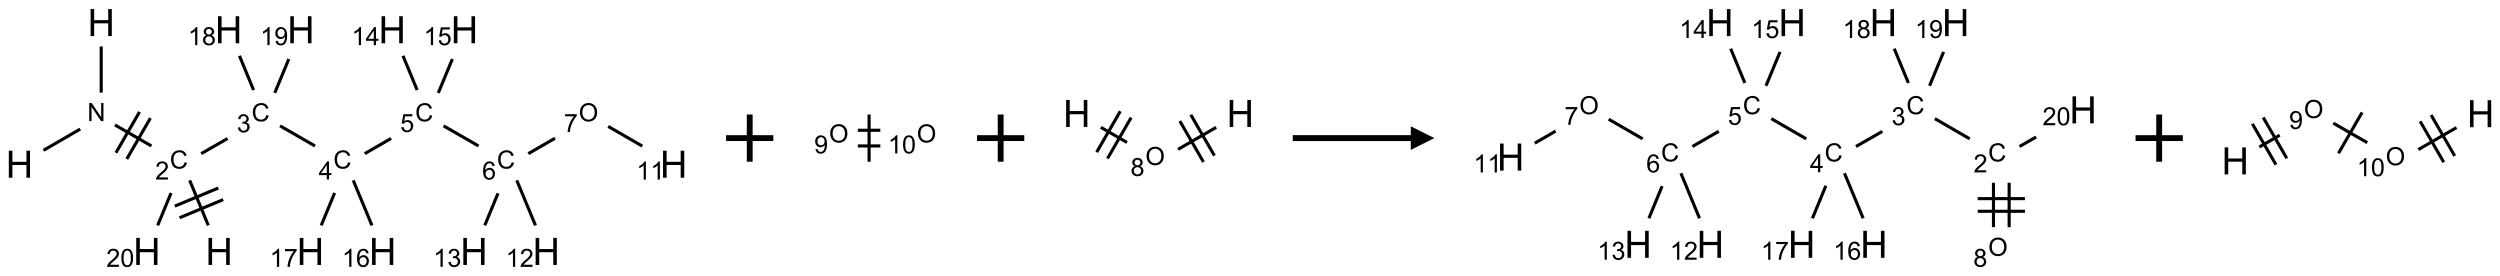 <?xml version="1.0" encoding="UTF-8"?>
<svg xmlns="http://www.w3.org/2000/svg" xmlns:xlink="http://www.w3.org/1999/xlink" width="1059" height="117" viewBox="0 0 1059 117">
<defs>
<g>
<g id="glyph-0-0">
<path d="M 2 0 L 2 -10 L 10 -10 L 10 0 Z M 2.25 -0.25 L 9.75 -0.25 L 9.75 -9.75 L 2.25 -9.75 Z M 2.25 -0.25 "/>
</g>
<g id="glyph-0-1">
<path d="M 1.281 0 L 1.281 -11.453 L 2.797 -11.453 L 2.797 -6.75 L 8.75 -6.75 L 8.75 -11.453 L 10.266 -11.453 L 10.266 0 L 8.75 0 L 8.75 -5.398 L 2.797 -5.398 L 2.797 0 Z M 1.281 0 "/>
</g>
<g id="glyph-1-0">
<path d="M 1.332 0 L 1.332 -6.668 L 6.668 -6.668 L 6.668 0 Z M 1.5 -0.168 L 6.5 -0.168 L 6.5 -6.5 L 1.5 -6.5 Z M 1.5 -0.168 "/>
</g>
<g id="glyph-1-1">
<path d="M 0.812 0 L 0.812 -7.637 L 1.848 -7.637 L 5.859 -1.641 L 5.859 -7.637 L 6.828 -7.637 L 6.828 0 L 5.793 0 L 1.781 -6 L 1.781 0 Z M 0.812 0 "/>
</g>
<g id="glyph-1-2">
<path d="M 6.27 -2.676 L 7.281 -2.422 C 7.07 -1.594 6.688 -0.961 6.137 -0.523 C 5.586 -0.086 4.914 0.129 4.121 0.129 C 3.297 0.129 2.629 -0.039 2.113 -0.371 C 1.598 -0.707 1.203 -1.191 0.934 -1.828 C 0.664 -2.465 0.531 -3.145 0.531 -3.875 C 0.531 -4.672 0.684 -5.363 0.988 -5.957 C 1.293 -6.547 1.723 -6.996 2.285 -7.305 C 2.844 -7.613 3.461 -7.766 4.137 -7.766 C 4.898 -7.766 5.543 -7.57 6.062 -7.184 C 6.582 -6.793 6.945 -6.246 7.152 -5.543 L 6.156 -5.309 C 5.98 -5.863 5.723 -6.266 5.387 -6.52 C 5.051 -6.773 4.625 -6.902 4.113 -6.902 C 3.527 -6.902 3.039 -6.762 2.645 -6.48 C 2.25 -6.199 1.973 -5.82 1.812 -5.348 C 1.652 -4.871 1.574 -4.383 1.574 -3.879 C 1.574 -3.23 1.668 -2.664 1.855 -2.18 C 2.047 -1.695 2.34 -1.332 2.738 -1.094 C 3.137 -0.855 3.57 -0.734 4.035 -0.734 C 4.602 -0.734 5.082 -0.898 5.473 -1.223 C 5.867 -1.551 6.133 -2.035 6.27 -2.676 Z M 6.27 -2.676 "/>
</g>
<g id="glyph-1-3">
<path d="M 5.371 -0.902 L 5.371 0 L 0.324 0 C 0.316 -0.227 0.352 -0.441 0.434 -0.652 C 0.562 -0.996 0.766 -1.332 1.051 -1.668 C 1.332 -2 1.742 -2.387 2.277 -2.824 C 3.105 -3.504 3.668 -4.043 3.957 -4.441 C 4.25 -4.84 4.395 -5.215 4.395 -5.566 C 4.395 -5.938 4.262 -6.254 3.996 -6.508 C 3.73 -6.762 3.387 -6.891 2.957 -6.891 C 2.508 -6.891 2.145 -6.754 1.875 -6.484 C 1.605 -6.215 1.469 -5.84 1.465 -5.359 L 0.5 -5.457 C 0.566 -6.176 0.812 -6.727 1.246 -7.102 C 1.676 -7.477 2.254 -7.668 2.98 -7.668 C 3.711 -7.668 4.293 -7.465 4.719 -7.059 C 5.145 -6.652 5.359 -6.148 5.359 -5.547 C 5.359 -5.242 5.297 -4.941 5.172 -4.645 C 5.047 -4.352 4.84 -4.039 4.551 -3.715 C 4.262 -3.387 3.777 -2.938 3.105 -2.371 C 2.543 -1.898 2.18 -1.578 2.02 -1.41 C 1.859 -1.242 1.73 -1.07 1.625 -0.902 Z M 5.371 -0.902 "/>
</g>
<g id="glyph-1-4">
<path d="M 0.449 -2.016 L 1.387 -2.141 C 1.492 -1.609 1.676 -1.227 1.934 -0.992 C 2.191 -0.758 2.508 -0.641 2.879 -0.641 C 3.32 -0.641 3.695 -0.793 3.996 -1.098 C 4.301 -1.402 4.453 -1.781 4.453 -2.234 C 4.453 -2.664 4.312 -3.02 4.031 -3.301 C 3.75 -3.578 3.391 -3.719 2.957 -3.719 C 2.781 -3.719 2.562 -3.684 2.297 -3.613 L 2.402 -4.438 C 2.465 -4.43 2.516 -4.426 2.551 -4.426 C 2.949 -4.426 3.312 -4.531 3.629 -4.738 C 3.949 -4.949 4.109 -5.27 4.109 -5.703 C 4.109 -6.047 3.992 -6.332 3.762 -6.559 C 3.527 -6.785 3.227 -6.895 2.859 -6.895 C 2.496 -6.895 2.191 -6.781 1.949 -6.551 C 1.707 -6.324 1.547 -5.98 1.48 -5.52 L 0.543 -5.688 C 0.656 -6.316 0.918 -6.805 1.324 -7.148 C 1.73 -7.492 2.234 -7.668 2.84 -7.668 C 3.254 -7.668 3.641 -7.578 3.988 -7.398 C 4.34 -7.219 4.609 -6.977 4.793 -6.668 C 4.98 -6.359 5.074 -6.031 5.074 -5.684 C 5.074 -5.352 4.984 -5.051 4.809 -4.781 C 4.629 -4.512 4.367 -4.297 4.02 -4.137 C 4.473 -4.031 4.824 -3.816 5.074 -3.488 C 5.324 -3.16 5.449 -2.75 5.449 -2.254 C 5.449 -1.59 5.203 -1.023 4.719 -0.559 C 4.234 -0.098 3.617 0.137 2.875 0.137 C 2.203 0.137 1.648 -0.062 1.207 -0.465 C 0.762 -0.863 0.512 -1.379 0.449 -2.016 Z M 0.449 -2.016 "/>
</g>
<g id="glyph-1-5">
<path d="M 3.449 0 L 3.449 -1.828 L 0.137 -1.828 L 0.137 -2.688 L 3.621 -7.637 L 4.387 -7.637 L 4.387 -2.688 L 5.418 -2.688 L 5.418 -1.828 L 4.387 -1.828 L 4.387 0 Z M 3.449 -2.688 L 3.449 -6.129 L 1.059 -2.688 Z M 3.449 -2.688 "/>
</g>
<g id="glyph-1-6">
<path d="M 0.441 -2 L 1.426 -2.082 C 1.5 -1.605 1.668 -1.242 1.934 -1.004 C 2.199 -0.762 2.52 -0.641 2.895 -0.641 C 3.348 -0.641 3.73 -0.812 4.043 -1.152 C 4.355 -1.492 4.512 -1.941 4.512 -2.504 C 4.512 -3.039 4.359 -3.461 4.059 -3.77 C 3.758 -4.078 3.367 -4.234 2.879 -4.234 C 2.578 -4.234 2.305 -4.164 2.062 -4.027 C 1.82 -3.891 1.629 -3.715 1.488 -3.496 L 0.609 -3.609 L 1.348 -7.531 L 5.145 -7.531 L 5.145 -6.637 L 2.098 -6.637 L 1.688 -4.582 C 2.145 -4.902 2.625 -5.062 3.129 -5.062 C 3.797 -5.062 4.359 -4.832 4.816 -4.371 C 5.277 -3.91 5.504 -3.312 5.504 -2.59 C 5.504 -1.898 5.305 -1.301 4.902 -0.797 C 4.41 -0.18 3.742 0.129 2.895 0.129 C 2.199 0.129 1.633 -0.062 1.195 -0.453 C 0.758 -0.844 0.504 -1.359 0.441 -2 Z M 0.441 -2 "/>
</g>
<g id="glyph-1-7">
<path d="M 5.309 -5.766 L 4.375 -5.691 C 4.293 -6.059 4.172 -6.328 4.02 -6.496 C 3.766 -6.762 3.453 -6.895 3.082 -6.895 C 2.785 -6.895 2.523 -6.812 2.297 -6.645 C 2 -6.43 1.77 -6.117 1.598 -5.703 C 1.43 -5.289 1.34 -4.703 1.332 -3.938 C 1.559 -4.281 1.836 -4.535 2.16 -4.703 C 2.488 -4.871 2.828 -4.953 3.188 -4.953 C 3.812 -4.953 4.344 -4.723 4.785 -4.262 C 5.223 -3.801 5.441 -3.207 5.441 -2.48 C 5.441 -2 5.34 -1.555 5.133 -1.145 C 4.926 -0.73 4.641 -0.418 4.281 -0.199 C 3.922 0.02 3.512 0.129 3.051 0.129 C 2.27 0.129 1.633 -0.156 1.141 -0.73 C 0.648 -1.305 0.402 -2.254 0.402 -3.574 C 0.402 -5.051 0.672 -6.121 1.219 -6.793 C 1.695 -7.375 2.336 -7.668 3.141 -7.668 C 3.742 -7.668 4.234 -7.5 4.617 -7.16 C 5 -6.824 5.23 -6.359 5.309 -5.766 Z M 1.48 -2.473 C 1.48 -2.152 1.547 -1.844 1.684 -1.547 C 1.82 -1.25 2.016 -1.027 2.262 -0.871 C 2.508 -0.719 2.766 -0.641 3.035 -0.641 C 3.434 -0.641 3.773 -0.801 4.059 -1.121 C 4.344 -1.441 4.484 -1.875 4.484 -2.422 C 4.484 -2.949 4.344 -3.367 4.062 -3.668 C 3.781 -3.973 3.426 -4.125 3 -4.125 C 2.578 -4.125 2.219 -3.973 1.922 -3.668 C 1.625 -3.363 1.48 -2.969 1.48 -2.473 Z M 1.48 -2.473 "/>
</g>
<g id="glyph-1-8">
<path d="M 0.516 -3.719 C 0.516 -4.984 0.855 -5.977 1.535 -6.695 C 2.215 -7.414 3.094 -7.77 4.172 -7.77 C 4.875 -7.77 5.512 -7.602 6.078 -7.266 C 6.645 -6.93 7.074 -6.461 7.371 -5.855 C 7.668 -5.254 7.816 -4.57 7.816 -3.809 C 7.816 -3.035 7.66 -2.34 7.348 -1.73 C 7.035 -1.117 6.594 -0.656 6.02 -0.34 C 5.449 -0.027 4.828 0.129 4.168 0.129 C 3.449 0.129 2.805 -0.043 2.238 -0.391 C 1.672 -0.738 1.246 -1.211 0.953 -1.812 C 0.66 -2.414 0.516 -3.047 0.516 -3.719 Z M 1.559 -3.703 C 1.559 -2.781 1.805 -2.059 2.301 -1.527 C 2.793 -1 3.414 -0.734 4.16 -0.734 C 4.922 -0.734 5.547 -1 6.039 -1.535 C 6.531 -2.07 6.777 -2.828 6.777 -3.812 C 6.777 -4.434 6.672 -4.977 6.461 -5.441 C 6.25 -5.902 5.945 -6.262 5.539 -6.52 C 5.133 -6.773 4.68 -6.902 4.176 -6.902 C 3.461 -6.902 2.848 -6.656 2.332 -6.164 C 1.816 -5.672 1.559 -4.852 1.559 -3.703 Z M 1.559 -3.703 "/>
</g>
<g id="glyph-1-9">
<path d="M 0.504 -6.637 L 0.504 -7.535 L 5.449 -7.535 L 5.449 -6.809 C 4.961 -6.289 4.48 -5.602 4.004 -4.746 C 3.527 -3.887 3.156 -3.004 2.895 -2.098 C 2.707 -1.461 2.59 -0.762 2.535 0 L 1.574 0 C 1.582 -0.602 1.703 -1.328 1.926 -2.176 C 2.152 -3.027 2.477 -3.848 2.898 -4.637 C 3.32 -5.426 3.77 -6.094 4.246 -6.637 Z M 0.504 -6.637 "/>
</g>
<g id="glyph-1-10">
<path d="M 3.973 0 L 3.035 0 L 3.035 -5.973 C 2.809 -5.758 2.516 -5.543 2.148 -5.328 C 1.781 -5.113 1.453 -4.953 1.16 -4.844 L 1.16 -5.75 C 1.684 -5.996 2.145 -6.297 2.535 -6.645 C 2.93 -6.996 3.207 -7.336 3.371 -7.668 L 3.973 -7.668 Z M 3.973 0 "/>
</g>
<g id="glyph-1-11">
<path d="M 1.887 -4.141 C 1.496 -4.281 1.207 -4.484 1.02 -4.75 C 0.832 -5.016 0.738 -5.328 0.738 -5.699 C 0.738 -6.254 0.938 -6.719 1.34 -7.098 C 1.738 -7.477 2.27 -7.668 2.934 -7.668 C 3.598 -7.668 4.137 -7.473 4.543 -7.086 C 4.949 -6.699 5.152 -6.227 5.152 -5.672 C 5.152 -5.316 5.059 -5.008 4.871 -4.746 C 4.688 -4.484 4.406 -4.281 4.027 -4.141 C 4.496 -3.988 4.852 -3.742 5.098 -3.402 C 5.34 -3.062 5.465 -2.656 5.465 -2.184 C 5.465 -1.531 5.234 -0.98 4.77 -0.535 C 4.309 -0.09 3.703 0.129 2.949 0.129 C 2.195 0.129 1.586 -0.094 1.125 -0.539 C 0.664 -0.984 0.434 -1.543 0.434 -2.207 C 0.434 -2.703 0.559 -3.121 0.809 -3.457 C 1.062 -3.793 1.422 -4.02 1.887 -4.141 Z M 1.699 -5.73 C 1.699 -5.367 1.812 -5.074 2.047 -4.844 C 2.281 -4.613 2.582 -4.5 2.953 -4.5 C 3.312 -4.5 3.609 -4.613 3.84 -4.84 C 4.07 -5.066 4.188 -5.348 4.188 -5.676 C 4.188 -6.02 4.07 -6.309 3.832 -6.543 C 3.594 -6.777 3.297 -6.895 2.941 -6.895 C 2.586 -6.895 2.289 -6.781 2.051 -6.551 C 1.816 -6.324 1.699 -6.047 1.699 -5.73 Z M 1.395 -2.203 C 1.395 -1.938 1.461 -1.676 1.586 -1.426 C 1.711 -1.176 1.902 -0.984 2.152 -0.848 C 2.402 -0.711 2.672 -0.641 2.957 -0.641 C 3.406 -0.641 3.777 -0.785 4.066 -1.074 C 4.359 -1.363 4.504 -1.727 4.504 -2.172 C 4.504 -2.625 4.355 -2.996 4.055 -3.293 C 3.754 -3.586 3.379 -3.734 2.926 -3.734 C 2.484 -3.734 2.121 -3.59 1.832 -3.297 C 1.543 -3.004 1.395 -2.641 1.395 -2.203 Z M 1.395 -2.203 "/>
</g>
<g id="glyph-1-12">
<path d="M 0.582 -1.766 L 1.484 -1.848 C 1.562 -1.426 1.707 -1.117 1.922 -0.926 C 2.137 -0.734 2.414 -0.641 2.75 -0.641 C 3.039 -0.641 3.289 -0.707 3.508 -0.84 C 3.727 -0.973 3.902 -1.148 4.043 -1.367 C 4.18 -1.586 4.297 -1.887 4.391 -2.262 C 4.484 -2.637 4.531 -3.016 4.531 -3.406 C 4.531 -3.449 4.531 -3.512 4.527 -3.594 C 4.34 -3.297 4.082 -3.055 3.758 -2.867 C 3.434 -2.68 3.082 -2.59 2.703 -2.59 C 2.07 -2.59 1.535 -2.816 1.098 -3.277 C 0.66 -3.734 0.441 -4.34 0.441 -5.09 C 0.441 -5.863 0.672 -6.484 1.129 -6.957 C 1.586 -7.43 2.156 -7.668 2.844 -7.668 C 3.34 -7.668 3.793 -7.531 4.207 -7.266 C 4.617 -7 4.93 -6.617 5.145 -6.121 C 5.355 -5.629 5.465 -4.91 5.465 -3.973 C 5.465 -2.996 5.359 -2.223 5.145 -1.645 C 4.934 -1.066 4.617 -0.625 4.199 -0.324 C 3.781 -0.02 3.293 0.129 2.73 0.129 C 2.133 0.129 1.645 -0.035 1.266 -0.367 C 0.887 -0.699 0.66 -1.164 0.582 -1.766 Z M 4.422 -5.137 C 4.422 -5.676 4.277 -6.102 3.992 -6.418 C 3.707 -6.734 3.359 -6.891 2.957 -6.891 C 2.543 -6.891 2.18 -6.719 1.871 -6.379 C 1.562 -6.039 1.406 -5.598 1.406 -5.059 C 1.406 -4.57 1.555 -4.176 1.848 -3.871 C 2.141 -3.566 2.5 -3.418 2.934 -3.418 C 3.367 -3.418 3.723 -3.57 4.004 -3.871 C 4.281 -4.176 4.422 -4.598 4.422 -5.137 Z M 4.422 -5.137 "/>
</g>
<g id="glyph-1-13">
<path d="M 0.441 -3.766 C 0.441 -4.668 0.535 -5.395 0.723 -5.945 C 0.906 -6.496 1.184 -6.922 1.551 -7.219 C 1.918 -7.516 2.375 -7.668 2.934 -7.668 C 3.344 -7.668 3.703 -7.586 4.012 -7.418 C 4.32 -7.254 4.574 -7.016 4.777 -6.707 C 4.977 -6.395 5.137 -6.016 5.25 -5.57 C 5.363 -5.125 5.422 -4.523 5.422 -3.766 C 5.422 -2.871 5.328 -2.148 5.145 -1.598 C 4.961 -1.047 4.688 -0.621 4.32 -0.32 C 3.953 -0.02 3.492 0.129 2.934 0.129 C 2.195 0.129 1.617 -0.133 1.199 -0.66 C 0.695 -1.297 0.441 -2.332 0.441 -3.766 Z M 1.406 -3.766 C 1.406 -2.512 1.555 -1.68 1.848 -1.262 C 2.141 -0.848 2.5 -0.641 2.934 -0.641 C 3.363 -0.641 3.727 -0.848 4.02 -1.266 C 4.312 -1.684 4.457 -2.516 4.457 -3.766 C 4.457 -5.023 4.312 -5.859 4.02 -6.27 C 3.727 -6.684 3.359 -6.891 2.922 -6.891 C 2.492 -6.891 2.148 -6.707 1.891 -6.344 C 1.566 -5.879 1.406 -5.02 1.406 -3.766 Z M 1.406 -3.766 "/>
</g>
</g>
</defs>
<path fill="none" stroke-width="0.033" stroke-linecap="butt" stroke-linejoin="miter" stroke="rgb(0%, 0%, 0%)" stroke-opacity="1" stroke-miterlimit="10" d="M 0.866 0.253 L 0.866 0.742 " transform="matrix(40, 0, 0, 40, 8.227, 9.557)"/>
<path fill="none" stroke-width="0.033" stroke-linecap="butt" stroke-linejoin="miter" stroke="rgb(0%, 0%, 0%)" stroke-opacity="1" stroke-miterlimit="10" d="M 0.644 1.128 L 0.255 1.353 " transform="matrix(40, 0, 0, 40, 8.227, 9.557)"/>
<path fill="none" stroke-width="0.033" stroke-linecap="butt" stroke-linejoin="miter" stroke="rgb(0%, 0%, 0%)" stroke-opacity="1" stroke-miterlimit="10" d="M 1.011 1.084 L 1.398 1.307 " transform="matrix(40, 0, 0, 40, 8.227, 9.557)"/>
<path fill="none" stroke-width="0.033" stroke-linecap="butt" stroke-linejoin="miter" stroke="rgb(0%, 0%, 0%)" stroke-opacity="1" stroke-miterlimit="10" d="M 1.137 1.445 L 1.387 1.012 " transform="matrix(40, 0, 0, 40, 8.227, 9.557)"/>
<path fill="none" stroke-width="0.033" stroke-linecap="butt" stroke-linejoin="miter" stroke="rgb(0%, 0%, 0%)" stroke-opacity="1" stroke-miterlimit="10" d="M 1.022 1.379 L 1.272 0.946 " transform="matrix(40, 0, 0, 40, 8.227, 9.557)"/>
<path fill="none" stroke-width="0.033" stroke-linecap="butt" stroke-linejoin="miter" stroke="rgb(0%, 0%, 0%)" stroke-opacity="1" stroke-miterlimit="10" d="M 1.803 1.671 L 2 2.148 " transform="matrix(40, 0, 0, 40, 8.227, 9.557)"/>
<path fill="none" stroke-width="0.033" stroke-linecap="butt" stroke-linejoin="miter" stroke="rgb(0%, 0%, 0%)" stroke-opacity="1" stroke-miterlimit="10" d="M 1.696 2.067 L 2.158 1.875 " transform="matrix(40, 0, 0, 40, 8.227, 9.557)"/>
<path fill="none" stroke-width="0.033" stroke-linecap="butt" stroke-linejoin="miter" stroke="rgb(0%, 0%, 0%)" stroke-opacity="1" stroke-miterlimit="10" d="M 1.645 1.944 L 2.107 1.752 " transform="matrix(40, 0, 0, 40, 8.227, 9.557)"/>
<path fill="none" stroke-width="0.033" stroke-linecap="butt" stroke-linejoin="miter" stroke="rgb(0%, 0%, 0%)" stroke-opacity="1" stroke-miterlimit="10" d="M 1.925 1.388 L 2.204 1.228 " transform="matrix(40, 0, 0, 40, 8.227, 9.557)"/>
<path fill="none" stroke-width="0.033" stroke-linecap="butt" stroke-linejoin="miter" stroke="rgb(0%, 0%, 0%)" stroke-opacity="1" stroke-miterlimit="10" d="M 2.76 1.094 L 3.13 1.307 " transform="matrix(40, 0, 0, 40, 8.227, 9.557)"/>
<path fill="none" stroke-width="0.033" stroke-linecap="butt" stroke-linejoin="miter" stroke="rgb(0%, 0%, 0%)" stroke-opacity="1" stroke-miterlimit="10" d="M 3.657 1.388 L 3.936 1.227 " transform="matrix(40, 0, 0, 40, 8.227, 9.557)"/>
<path fill="none" stroke-width="0.033" stroke-linecap="butt" stroke-linejoin="miter" stroke="rgb(0%, 0%, 0%)" stroke-opacity="1" stroke-miterlimit="10" d="M 4.492 1.094 L 4.862 1.307 " transform="matrix(40, 0, 0, 40, 8.227, 9.557)"/>
<path fill="none" stroke-width="0.033" stroke-linecap="butt" stroke-linejoin="miter" stroke="rgb(0%, 0%, 0%)" stroke-opacity="1" stroke-miterlimit="10" d="M 5.389 1.388 L 5.672 1.225 " transform="matrix(40, 0, 0, 40, 8.227, 9.557)"/>
<path fill="none" stroke-width="0.033" stroke-linecap="butt" stroke-linejoin="miter" stroke="rgb(0%, 0%, 0%)" stroke-opacity="1" stroke-miterlimit="10" d="M 6.235 1.1 L 6.596 1.308 " transform="matrix(40, 0, 0, 40, 8.227, 9.557)"/>
<path fill="none" stroke-width="0.033" stroke-linecap="butt" stroke-linejoin="miter" stroke="rgb(0%, 0%, 0%)" stroke-opacity="1" stroke-miterlimit="10" d="M 5.267 1.671 L 5.465 2.148 " transform="matrix(40, 0, 0, 40, 8.227, 9.557)"/>
<path fill="none" stroke-width="0.033" stroke-linecap="butt" stroke-linejoin="miter" stroke="rgb(0%, 0%, 0%)" stroke-opacity="1" stroke-miterlimit="10" d="M 5.068 1.809 L 4.928 2.148 " transform="matrix(40, 0, 0, 40, 8.227, 9.557)"/>
<path fill="none" stroke-width="0.033" stroke-linecap="butt" stroke-linejoin="miter" stroke="rgb(0%, 0%, 0%)" stroke-opacity="1" stroke-miterlimit="10" d="M 4.212 0.715 L 4.062 0.352 " transform="matrix(40, 0, 0, 40, 8.227, 9.557)"/>
<path fill="none" stroke-width="0.033" stroke-linecap="butt" stroke-linejoin="miter" stroke="rgb(0%, 0%, 0%)" stroke-opacity="1" stroke-miterlimit="10" d="M 4.436 0.745 L 4.585 0.386 " transform="matrix(40, 0, 0, 40, 8.227, 9.557)"/>
<path fill="none" stroke-width="0.033" stroke-linecap="butt" stroke-linejoin="miter" stroke="rgb(0%, 0%, 0%)" stroke-opacity="1" stroke-miterlimit="10" d="M 3.535 1.671 L 3.733 2.148 " transform="matrix(40, 0, 0, 40, 8.227, 9.557)"/>
<path fill="none" stroke-width="0.033" stroke-linecap="butt" stroke-linejoin="miter" stroke="rgb(0%, 0%, 0%)" stroke-opacity="1" stroke-miterlimit="10" d="M 3.338 1.804 L 3.196 2.148 " transform="matrix(40, 0, 0, 40, 8.227, 9.557)"/>
<path fill="none" stroke-width="0.033" stroke-linecap="butt" stroke-linejoin="miter" stroke="rgb(0%, 0%, 0%)" stroke-opacity="1" stroke-miterlimit="10" d="M 2.48 0.715 L 2.33 0.352 " transform="matrix(40, 0, 0, 40, 8.227, 9.557)"/>
<path fill="none" stroke-width="0.033" stroke-linecap="butt" stroke-linejoin="miter" stroke="rgb(0%, 0%, 0%)" stroke-opacity="1" stroke-miterlimit="10" d="M 2.704 0.745 L 2.853 0.386 " transform="matrix(40, 0, 0, 40, 8.227, 9.557)"/>
<path fill="none" stroke-width="0.033" stroke-linecap="butt" stroke-linejoin="miter" stroke="rgb(0%, 0%, 0%)" stroke-opacity="1" stroke-miterlimit="10" d="M 1.606 1.805 L 1.464 2.148 " transform="matrix(40, 0, 0, 40, 8.227, 9.557)"/>
<g fill="rgb(0%, 0%, 0%)" fill-opacity="1">
<use xlink:href="#glyph-0-1" x="37.094" y="15.285"/>
</g>
<g fill="rgb(0%, 0%, 0%)" fill-opacity="1">
<use xlink:href="#glyph-1-1" x="36.992" y="51.27"/>
</g>
<g fill="rgb(0%, 0%, 0%)" fill-opacity="1">
<use xlink:href="#glyph-0-1" x="2.453" y="75.285"/>
</g>
<g fill="rgb(0%, 0%, 0%)" fill-opacity="1">
<use xlink:href="#glyph-1-2" x="71.914" y="71.402"/>
</g>
<g fill="rgb(0%, 0%, 0%)" fill-opacity="1">
<use xlink:href="#glyph-1-3" x="65.742" y="76.039"/>
</g>
<g fill="rgb(0%, 0%, 0%)" fill-opacity="1">
<use xlink:href="#glyph-0-1" x="87.043" y="112.238"/>
</g>
<g fill="rgb(0%, 0%, 0%)" fill-opacity="1">
<use xlink:href="#glyph-1-2" x="106.559" y="51.402"/>
</g>
<g fill="rgb(0%, 0%, 0%)" fill-opacity="1">
<use xlink:href="#glyph-1-4" x="100.305" y="56.039"/>
</g>
<g fill="rgb(0%, 0%, 0%)" fill-opacity="1">
<use xlink:href="#glyph-1-2" x="141.199" y="71.402"/>
</g>
<g fill="rgb(0%, 0%, 0%)" fill-opacity="1">
<use xlink:href="#glyph-1-5" x="134.977" y="76.008"/>
</g>
<g fill="rgb(0%, 0%, 0%)" fill-opacity="1">
<use xlink:href="#glyph-1-2" x="175.84" y="51.402"/>
</g>
<g fill="rgb(0%, 0%, 0%)" fill-opacity="1">
<use xlink:href="#glyph-1-6" x="169.527" y="55.906"/>
</g>
<g fill="rgb(0%, 0%, 0%)" fill-opacity="1">
<use xlink:href="#glyph-1-2" x="210.48" y="71.402"/>
</g>
<g fill="rgb(0%, 0%, 0%)" fill-opacity="1">
<use xlink:href="#glyph-1-7" x="204.234" y="76.039"/>
</g>
<g fill="rgb(0%, 0%, 0%)" fill-opacity="1">
<use xlink:href="#glyph-1-8" x="245.137" y="51.406"/>
</g>
<g fill="rgb(0%, 0%, 0%)" fill-opacity="1">
<use xlink:href="#glyph-1-9" x="238.867" y="55.91"/>
</g>
<g fill="rgb(0%, 0%, 0%)" fill-opacity="1">
<use xlink:href="#glyph-0-1" x="279.582" y="75.285"/>
</g>
<g fill="rgb(0%, 0%, 0%)" fill-opacity="1">
<use xlink:href="#glyph-1-10" x="269.621" y="76.078"/>
<use xlink:href="#glyph-1-10" x="275.553" y="76.078"/>
</g>
<g fill="rgb(0%, 0%, 0%)" fill-opacity="1">
<use xlink:href="#glyph-0-1" x="225.609" y="112.238"/>
</g>
<g fill="rgb(0%, 0%, 0%)" fill-opacity="1">
<use xlink:href="#glyph-1-10" x="214.25" y="113.031"/>
<use xlink:href="#glyph-1-3" x="220.182" y="113.031"/>
</g>
<g fill="rgb(0%, 0%, 0%)" fill-opacity="1">
<use xlink:href="#glyph-0-1" x="194.992" y="112.238"/>
</g>
<g fill="rgb(0%, 0%, 0%)" fill-opacity="1">
<use xlink:href="#glyph-1-10" x="183.559" y="113.031"/>
<use xlink:href="#glyph-1-4" x="189.491" y="113.031"/>
</g>
<g fill="rgb(0%, 0%, 0%)" fill-opacity="1">
<use xlink:href="#glyph-0-1" x="160.352" y="18.328"/>
</g>
<g fill="rgb(0%, 0%, 0%)" fill-opacity="1">
<use xlink:href="#glyph-1-10" x="148.949" y="19.121"/>
<use xlink:href="#glyph-1-5" x="154.882" y="19.121"/>
</g>
<g fill="rgb(0%, 0%, 0%)" fill-opacity="1">
<use xlink:href="#glyph-0-1" x="190.965" y="18.328"/>
</g>
<g fill="rgb(0%, 0%, 0%)" fill-opacity="1">
<use xlink:href="#glyph-1-10" x="179.473" y="19.121"/>
<use xlink:href="#glyph-1-6" x="185.405" y="19.121"/>
</g>
<g fill="rgb(0%, 0%, 0%)" fill-opacity="1">
<use xlink:href="#glyph-0-1" x="156.324" y="112.238"/>
</g>
<g fill="rgb(0%, 0%, 0%)" fill-opacity="1">
<use xlink:href="#glyph-1-10" x="144.895" y="113.031"/>
<use xlink:href="#glyph-1-7" x="150.827" y="113.031"/>
</g>
<g fill="rgb(0%, 0%, 0%)" fill-opacity="1">
<use xlink:href="#glyph-0-1" x="125.711" y="112.238"/>
</g>
<g fill="rgb(0%, 0%, 0%)" fill-opacity="1">
<use xlink:href="#glyph-1-10" x="114.277" y="113.031"/>
<use xlink:href="#glyph-1-9" x="120.21" y="113.031"/>
</g>
<g fill="rgb(0%, 0%, 0%)" fill-opacity="1">
<use xlink:href="#glyph-0-1" x="91.07" y="18.328"/>
</g>
<g fill="rgb(0%, 0%, 0%)" fill-opacity="1">
<use xlink:href="#glyph-1-10" x="79.621" y="19.121"/>
<use xlink:href="#glyph-1-11" x="85.553" y="19.121"/>
</g>
<g fill="rgb(0%, 0%, 0%)" fill-opacity="1">
<use xlink:href="#glyph-0-1" x="121.684" y="18.328"/>
</g>
<g fill="rgb(0%, 0%, 0%)" fill-opacity="1">
<use xlink:href="#glyph-1-10" x="110.234" y="19.121"/>
<use xlink:href="#glyph-1-12" x="116.167" y="19.121"/>
</g>
<g fill="rgb(0%, 0%, 0%)" fill-opacity="1">
<use xlink:href="#glyph-0-1" x="56.43" y="112.238"/>
</g>
<g fill="rgb(0%, 0%, 0%)" fill-opacity="1">
<use xlink:href="#glyph-1-3" x="45.023" y="113.031"/>
<use xlink:href="#glyph-1-13" x="50.956" y="113.031"/>
</g>
<path fill="none" stroke-width="0.062" stroke-linecap="butt" stroke-linejoin="miter" stroke="rgb(0%, 0%, 0%)" stroke-opacity="1" stroke-miterlimit="10" d="M 0 0 L 0.5 0 M 0.25 -0.25 L 0.25 0.25 " transform="matrix(40, 0, 0, 40, 307.578, 58.5)"/>
<path fill="none" stroke-width="0.033" stroke-linecap="butt" stroke-linejoin="miter" stroke="rgb(0%, 0%, 0%)" stroke-opacity="1" stroke-miterlimit="10" d="M 0.237 0.083 L 0.475 0.083 " transform="matrix(40, 0, 0, 40, 353.906, 58.5)"/>
<path fill="none" stroke-width="0.033" stroke-linecap="butt" stroke-linejoin="miter" stroke="rgb(0%, 0%, 0%)" stroke-opacity="1" stroke-miterlimit="10" d="M 0.237 -0.083 L 0.475 -0.083 " transform="matrix(40, 0, 0, 40, 353.906, 58.5)"/>
<path fill="none" stroke-width="0.033" stroke-linecap="butt" stroke-linejoin="miter" stroke="rgb(0%, 0%, 0%)" stroke-opacity="1" stroke-miterlimit="10" d="M 0.356 0.25 L 0.356 -0.25 " transform="matrix(40, 0, 0, 40, 353.906, 58.5)"/>
<g fill="rgb(0%, 0%, 0%)" fill-opacity="1">
<use xlink:href="#glyph-1-8" x="351.152" y="60.348"/>
</g>
<g fill="rgb(0%, 0%, 0%)" fill-opacity="1">
<use xlink:href="#glyph-1-12" x="344.867" y="64.98"/>
</g>
<g fill="rgb(0%, 0%, 0%)" fill-opacity="1">
<use xlink:href="#glyph-1-8" x="388.328" y="60.348"/>
</g>
<g fill="rgb(0%, 0%, 0%)" fill-opacity="1">
<use xlink:href="#glyph-1-10" x="376.156" y="64.98"/>
<use xlink:href="#glyph-1-13" x="382.089" y="64.98"/>
</g>
<path fill="none" stroke-width="0.062" stroke-linecap="butt" stroke-linejoin="miter" stroke="rgb(0%, 0%, 0%)" stroke-opacity="1" stroke-miterlimit="10" d="M 0 0 L 0.5 0 M 0.25 -0.25 L 0.25 0.25 " transform="matrix(40, 0, 0, 40, 413.879, 58.5)"/>
<path fill="none" stroke-width="0.033" stroke-linecap="butt" stroke-linejoin="miter" stroke="rgb(0%, 0%, 0%)" stroke-opacity="1" stroke-miterlimit="10" d="M 0.255 0.147 L 0.532 0.307 " transform="matrix(40, 0, 0, 40, 456.105, 48.059)"/>
<path fill="none" stroke-width="0.033" stroke-linecap="butt" stroke-linejoin="miter" stroke="rgb(0%, 0%, 0%)" stroke-opacity="1" stroke-miterlimit="10" d="M 0.326 0.477 L 0.576 0.044 " transform="matrix(40, 0, 0, 40, 456.105, 48.059)"/>
<path fill="none" stroke-width="0.033" stroke-linecap="butt" stroke-linejoin="miter" stroke="rgb(0%, 0%, 0%)" stroke-opacity="1" stroke-miterlimit="10" d="M 0.211 0.41 L 0.461 -0.023 " transform="matrix(40, 0, 0, 40, 456.105, 48.059)"/>
<path fill="none" stroke-width="0.033" stroke-linecap="butt" stroke-linejoin="miter" stroke="rgb(0%, 0%, 0%)" stroke-opacity="1" stroke-miterlimit="10" d="M 1.073 0.38 L 1.477 0.147 " transform="matrix(40, 0, 0, 40, 456.105, 48.059)"/>
<path fill="none" stroke-width="0.033" stroke-linecap="butt" stroke-linejoin="miter" stroke="rgb(0%, 0%, 0%)" stroke-opacity="1" stroke-miterlimit="10" d="M 1.458 0.447 L 1.208 0.014 " transform="matrix(40, 0, 0, 40, 456.105, 48.059)"/>
<path fill="none" stroke-width="0.033" stroke-linecap="butt" stroke-linejoin="miter" stroke="rgb(0%, 0%, 0%)" stroke-opacity="1" stroke-miterlimit="10" d="M 1.342 0.514 L 1.092 0.081 " transform="matrix(40, 0, 0, 40, 456.105, 48.059)"/>
<g fill="rgb(0%, 0%, 0%)" fill-opacity="1">
<use xlink:href="#glyph-0-1" x="450.332" y="53.785"/>
</g>
<g fill="rgb(0%, 0%, 0%)" fill-opacity="1">
<use xlink:href="#glyph-1-8" x="485.168" y="69.906"/>
</g>
<g fill="rgb(0%, 0%, 0%)" fill-opacity="1">
<use xlink:href="#glyph-1-11" x="478.887" y="74.539"/>
</g>
<g fill="rgb(0%, 0%, 0%)" fill-opacity="1">
<use xlink:href="#glyph-0-1" x="519.613" y="53.785"/>
</g>
<path fill-rule="nonzero" fill="rgb(0%, 0%, 0%)" fill-opacity="1" d="M 547.609 59.75 L 597.609 59.75 L 597.609 63.5 L 607.609 58.5 L 597.609 53.5 L 597.609 57.25 L 547.609 57.25 "/>
<path fill="none" stroke-width="0.033" stroke-linecap="butt" stroke-linejoin="miter" stroke="rgb(0%, 0%, 0%)" stroke-opacity="1" stroke-miterlimit="10" d="M 4.862 1.231 L 4.492 1.017 " transform="matrix(40, 0, 0, 40, 639.914, 9.58)"/>
<path fill="none" stroke-width="0.033" stroke-linecap="butt" stroke-linejoin="miter" stroke="rgb(0%, 0%, 0%)" stroke-opacity="1" stroke-miterlimit="10" d="M 3.936 1.152 L 3.657 1.312 " transform="matrix(40, 0, 0, 40, 639.914, 9.58)"/>
<path fill="none" stroke-width="0.033" stroke-linecap="butt" stroke-linejoin="miter" stroke="rgb(0%, 0%, 0%)" stroke-opacity="1" stroke-miterlimit="10" d="M 3.13 1.231 L 2.76 1.017 " transform="matrix(40, 0, 0, 40, 639.914, 9.58)"/>
<path fill="none" stroke-width="0.033" stroke-linecap="butt" stroke-linejoin="miter" stroke="rgb(0%, 0%, 0%)" stroke-opacity="1" stroke-miterlimit="10" d="M 2.204 1.151 L 1.925 1.312 " transform="matrix(40, 0, 0, 40, 639.914, 9.58)"/>
<path fill="none" stroke-width="0.033" stroke-linecap="butt" stroke-linejoin="miter" stroke="rgb(0%, 0%, 0%)" stroke-opacity="1" stroke-miterlimit="10" d="M 1.398 1.231 L 1.038 1.023 " transform="matrix(40, 0, 0, 40, 639.914, 9.58)"/>
<path fill="none" stroke-width="0.033" stroke-linecap="butt" stroke-linejoin="miter" stroke="rgb(0%, 0%, 0%)" stroke-opacity="1" stroke-miterlimit="10" d="M 0.476 1.149 L 0.255 1.277 " transform="matrix(40, 0, 0, 40, 639.914, 9.58)"/>
<path fill="none" stroke-width="0.033" stroke-linecap="butt" stroke-linejoin="miter" stroke="rgb(0%, 0%, 0%)" stroke-opacity="1" stroke-miterlimit="10" d="M 1.803 1.595 L 2 2.072 " transform="matrix(40, 0, 0, 40, 639.914, 9.58)"/>
<path fill="none" stroke-width="0.033" stroke-linecap="butt" stroke-linejoin="miter" stroke="rgb(0%, 0%, 0%)" stroke-opacity="1" stroke-miterlimit="10" d="M 1.604 1.732 L 1.464 2.072 " transform="matrix(40, 0, 0, 40, 639.914, 9.58)"/>
<path fill="none" stroke-width="0.033" stroke-linecap="butt" stroke-linejoin="miter" stroke="rgb(0%, 0%, 0%)" stroke-opacity="1" stroke-miterlimit="10" d="M 2.48 0.639 L 2.33 0.276 " transform="matrix(40, 0, 0, 40, 639.914, 9.58)"/>
<path fill="none" stroke-width="0.033" stroke-linecap="butt" stroke-linejoin="miter" stroke="rgb(0%, 0%, 0%)" stroke-opacity="1" stroke-miterlimit="10" d="M 2.704 0.669 L 2.853 0.31 " transform="matrix(40, 0, 0, 40, 639.914, 9.58)"/>
<path fill="none" stroke-width="0.033" stroke-linecap="butt" stroke-linejoin="miter" stroke="rgb(0%, 0%, 0%)" stroke-opacity="1" stroke-miterlimit="10" d="M 3.535 1.595 L 3.733 2.072 " transform="matrix(40, 0, 0, 40, 639.914, 9.58)"/>
<path fill="none" stroke-width="0.033" stroke-linecap="butt" stroke-linejoin="miter" stroke="rgb(0%, 0%, 0%)" stroke-opacity="1" stroke-miterlimit="10" d="M 3.338 1.728 L 3.196 2.072 " transform="matrix(40, 0, 0, 40, 639.914, 9.58)"/>
<path fill="none" stroke-width="0.033" stroke-linecap="butt" stroke-linejoin="miter" stroke="rgb(0%, 0%, 0%)" stroke-opacity="1" stroke-miterlimit="10" d="M 4.212 0.639 L 4.062 0.276 " transform="matrix(40, 0, 0, 40, 639.914, 9.58)"/>
<path fill="none" stroke-width="0.033" stroke-linecap="butt" stroke-linejoin="miter" stroke="rgb(0%, 0%, 0%)" stroke-opacity="1" stroke-miterlimit="10" d="M 4.436 0.669 L 4.585 0.31 " transform="matrix(40, 0, 0, 40, 639.914, 9.58)"/>
<path fill="none" stroke-width="0.033" stroke-linecap="butt" stroke-linejoin="miter" stroke="rgb(0%, 0%, 0%)" stroke-opacity="1" stroke-miterlimit="10" d="M 5.113 1.696 L 5.113 2.166 " transform="matrix(40, 0, 0, 40, 639.914, 9.58)"/>
<path fill="none" stroke-width="0.033" stroke-linecap="butt" stroke-linejoin="miter" stroke="rgb(0%, 0%, 0%)" stroke-opacity="1" stroke-miterlimit="10" d="M 5.279 1.696 L 5.279 2.166 " transform="matrix(40, 0, 0, 40, 639.914, 9.58)"/>
<path fill="none" stroke-width="0.033" stroke-linecap="butt" stroke-linejoin="miter" stroke="rgb(0%, 0%, 0%)" stroke-opacity="1" stroke-miterlimit="10" d="M 4.946 1.998 L 5.446 1.998 " transform="matrix(40, 0, 0, 40, 639.914, 9.58)"/>
<path fill="none" stroke-width="0.033" stroke-linecap="butt" stroke-linejoin="miter" stroke="rgb(0%, 0%, 0%)" stroke-opacity="1" stroke-miterlimit="10" d="M 4.946 1.864 L 5.446 1.864 " transform="matrix(40, 0, 0, 40, 639.914, 9.58)"/>
<path fill="none" stroke-width="0.033" stroke-linecap="butt" stroke-linejoin="miter" stroke="rgb(0%, 0%, 0%)" stroke-opacity="1" stroke-miterlimit="10" d="M 5.389 1.312 L 5.565 1.211 " transform="matrix(40, 0, 0, 40, 639.914, 9.58)"/>
<g fill="rgb(0%, 0%, 0%)" fill-opacity="1">
<use xlink:href="#glyph-1-2" x="842.168" y="68.379"/>
</g>
<g fill="rgb(0%, 0%, 0%)" fill-opacity="1">
<use xlink:href="#glyph-1-3" x="835.996" y="73.016"/>
</g>
<g fill="rgb(0%, 0%, 0%)" fill-opacity="1">
<use xlink:href="#glyph-1-2" x="807.527" y="48.379"/>
</g>
<g fill="rgb(0%, 0%, 0%)" fill-opacity="1">
<use xlink:href="#glyph-1-4" x="801.273" y="53.016"/>
</g>
<g fill="rgb(0%, 0%, 0%)" fill-opacity="1">
<use xlink:href="#glyph-1-2" x="772.887" y="68.379"/>
</g>
<g fill="rgb(0%, 0%, 0%)" fill-opacity="1">
<use xlink:href="#glyph-1-5" x="766.664" y="72.984"/>
</g>
<g fill="rgb(0%, 0%, 0%)" fill-opacity="1">
<use xlink:href="#glyph-1-2" x="738.246" y="48.379"/>
</g>
<g fill="rgb(0%, 0%, 0%)" fill-opacity="1">
<use xlink:href="#glyph-1-6" x="731.934" y="52.883"/>
</g>
<g fill="rgb(0%, 0%, 0%)" fill-opacity="1">
<use xlink:href="#glyph-1-2" x="703.602" y="68.379"/>
</g>
<g fill="rgb(0%, 0%, 0%)" fill-opacity="1">
<use xlink:href="#glyph-1-7" x="697.355" y="73.016"/>
</g>
<g fill="rgb(0%, 0%, 0%)" fill-opacity="1">
<use xlink:href="#glyph-1-8" x="668.977" y="48.383"/>
</g>
<g fill="rgb(0%, 0%, 0%)" fill-opacity="1">
<use xlink:href="#glyph-1-9" x="662.711" y="52.887"/>
</g>
<g fill="rgb(0%, 0%, 0%)" fill-opacity="1">
<use xlink:href="#glyph-0-1" x="634.141" y="72.262"/>
</g>
<g fill="rgb(0%, 0%, 0%)" fill-opacity="1">
<use xlink:href="#glyph-1-10" x="624.18" y="73.055"/>
<use xlink:href="#glyph-1-10" x="630.112" y="73.055"/>
</g>
<g fill="rgb(0%, 0%, 0%)" fill-opacity="1">
<use xlink:href="#glyph-0-1" x="718.73" y="109.219"/>
</g>
<g fill="rgb(0%, 0%, 0%)" fill-opacity="1">
<use xlink:href="#glyph-1-10" x="707.375" y="110.012"/>
<use xlink:href="#glyph-1-3" x="713.307" y="110.012"/>
</g>
<g fill="rgb(0%, 0%, 0%)" fill-opacity="1">
<use xlink:href="#glyph-0-1" x="688.117" y="109.219"/>
</g>
<g fill="rgb(0%, 0%, 0%)" fill-opacity="1">
<use xlink:href="#glyph-1-10" x="676.68" y="110.012"/>
<use xlink:href="#glyph-1-4" x="682.612" y="110.012"/>
</g>
<g fill="rgb(0%, 0%, 0%)" fill-opacity="1">
<use xlink:href="#glyph-0-1" x="722.758" y="15.309"/>
</g>
<g fill="rgb(0%, 0%, 0%)" fill-opacity="1">
<use xlink:href="#glyph-1-10" x="711.355" y="16.102"/>
<use xlink:href="#glyph-1-5" x="717.288" y="16.102"/>
</g>
<g fill="rgb(0%, 0%, 0%)" fill-opacity="1">
<use xlink:href="#glyph-0-1" x="753.371" y="15.309"/>
</g>
<g fill="rgb(0%, 0%, 0%)" fill-opacity="1">
<use xlink:href="#glyph-1-10" x="741.879" y="16.102"/>
<use xlink:href="#glyph-1-6" x="747.811" y="16.102"/>
</g>
<g fill="rgb(0%, 0%, 0%)" fill-opacity="1">
<use xlink:href="#glyph-0-1" x="788.012" y="109.219"/>
</g>
<g fill="rgb(0%, 0%, 0%)" fill-opacity="1">
<use xlink:href="#glyph-1-10" x="776.582" y="110.012"/>
<use xlink:href="#glyph-1-7" x="782.514" y="110.012"/>
</g>
<g fill="rgb(0%, 0%, 0%)" fill-opacity="1">
<use xlink:href="#glyph-0-1" x="757.398" y="109.219"/>
</g>
<g fill="rgb(0%, 0%, 0%)" fill-opacity="1">
<use xlink:href="#glyph-1-10" x="745.965" y="110.012"/>
<use xlink:href="#glyph-1-9" x="751.897" y="110.012"/>
</g>
<g fill="rgb(0%, 0%, 0%)" fill-opacity="1">
<use xlink:href="#glyph-0-1" x="792.039" y="15.309"/>
</g>
<g fill="rgb(0%, 0%, 0%)" fill-opacity="1">
<use xlink:href="#glyph-1-10" x="780.59" y="16.102"/>
<use xlink:href="#glyph-1-11" x="786.522" y="16.102"/>
</g>
<g fill="rgb(0%, 0%, 0%)" fill-opacity="1">
<use xlink:href="#glyph-0-1" x="822.652" y="15.309"/>
</g>
<g fill="rgb(0%, 0%, 0%)" fill-opacity="1">
<use xlink:href="#glyph-1-10" x="811.203" y="16.102"/>
<use xlink:href="#glyph-1-12" x="817.135" y="16.102"/>
</g>
<g fill="rgb(0%, 0%, 0%)" fill-opacity="1">
<use xlink:href="#glyph-1-8" x="842.184" y="108.383"/>
</g>
<g fill="rgb(0%, 0%, 0%)" fill-opacity="1">
<use xlink:href="#glyph-1-11" x="835.902" y="113.016"/>
</g>
<g fill="rgb(0%, 0%, 0%)" fill-opacity="1">
<use xlink:href="#glyph-0-1" x="876.629" y="52.262"/>
</g>
<g fill="rgb(0%, 0%, 0%)" fill-opacity="1">
<use xlink:href="#glyph-1-3" x="865.223" y="53.055"/>
<use xlink:href="#glyph-1-13" x="871.155" y="53.055"/>
</g>
<path fill="none" stroke-width="0.062" stroke-linecap="butt" stroke-linejoin="miter" stroke="rgb(0%, 0%, 0%)" stroke-opacity="1" stroke-miterlimit="10" d="M 0 0 L 0.5 0 M 0.25 -0.25 L 0.25 0.25 " transform="matrix(40, 0, 0, 40, 904.625, 58.5)"/>
<path fill="none" stroke-width="0.033" stroke-linecap="butt" stroke-linejoin="miter" stroke="rgb(0%, 0%, 0%)" stroke-opacity="1" stroke-miterlimit="10" d="M 0.255 0.353 L 0.471 0.228 " transform="matrix(40, 0, 0, 40, 946.852, 48.156)"/>
<path fill="none" stroke-width="0.033" stroke-linecap="butt" stroke-linejoin="miter" stroke="rgb(0%, 0%, 0%)" stroke-opacity="1" stroke-miterlimit="10" d="M 0.546 0.473 L 0.296 0.04 " transform="matrix(40, 0, 0, 40, 946.852, 48.156)"/>
<path fill="none" stroke-width="0.033" stroke-linecap="butt" stroke-linejoin="miter" stroke="rgb(0%, 0%, 0%)" stroke-opacity="1" stroke-miterlimit="10" d="M 0.431 0.54 L 0.181 0.107 " transform="matrix(40, 0, 0, 40, 946.852, 48.156)"/>
<path fill="none" stroke-width="0.033" stroke-linecap="butt" stroke-linejoin="miter" stroke="rgb(0%, 0%, 0%)" stroke-opacity="1" stroke-miterlimit="10" d="M 1.038 0.1 L 1.398 0.307 " transform="matrix(40, 0, 0, 40, 946.852, 48.156)"/>
<path fill="none" stroke-width="0.033" stroke-linecap="butt" stroke-linejoin="miter" stroke="rgb(0%, 0%, 0%)" stroke-opacity="1" stroke-miterlimit="10" d="M 1.093 0.42 L 1.343 -0.013 " transform="matrix(40, 0, 0, 40, 946.852, 48.156)"/>
<path fill="none" stroke-width="0.033" stroke-linecap="butt" stroke-linejoin="miter" stroke="rgb(0%, 0%, 0%)" stroke-opacity="1" stroke-miterlimit="10" d="M 1.939 0.38 L 2.343 0.147 " transform="matrix(40, 0, 0, 40, 946.852, 48.156)"/>
<path fill="none" stroke-width="0.033" stroke-linecap="butt" stroke-linejoin="miter" stroke="rgb(0%, 0%, 0%)" stroke-opacity="1" stroke-miterlimit="10" d="M 2.324 0.447 L 2.074 0.014 " transform="matrix(40, 0, 0, 40, 946.852, 48.156)"/>
<path fill="none" stroke-width="0.033" stroke-linecap="butt" stroke-linejoin="miter" stroke="rgb(0%, 0%, 0%)" stroke-opacity="1" stroke-miterlimit="10" d="M 2.208 0.514 L 1.958 0.081 " transform="matrix(40, 0, 0, 40, 946.852, 48.156)"/>
<g fill="rgb(0%, 0%, 0%)" fill-opacity="1">
<use xlink:href="#glyph-0-1" x="941.078" y="73.883"/>
</g>
<g fill="rgb(0%, 0%, 0%)" fill-opacity="1">
<use xlink:href="#glyph-1-8" x="975.914" y="50.004"/>
</g>
<g fill="rgb(0%, 0%, 0%)" fill-opacity="1">
<use xlink:href="#glyph-1-12" x="969.633" y="54.637"/>
</g>
<g fill="rgb(0%, 0%, 0%)" fill-opacity="1">
<use xlink:href="#glyph-1-8" x="1010.555" y="70.004"/>
</g>
<g fill="rgb(0%, 0%, 0%)" fill-opacity="1">
<use xlink:href="#glyph-1-10" x="998.383" y="74.637"/>
<use xlink:href="#glyph-1-13" x="1004.315" y="74.637"/>
</g>
<g fill="rgb(0%, 0%, 0%)" fill-opacity="1">
<use xlink:href="#glyph-0-1" x="1045.004" y="53.883"/>
</g>
</svg>
